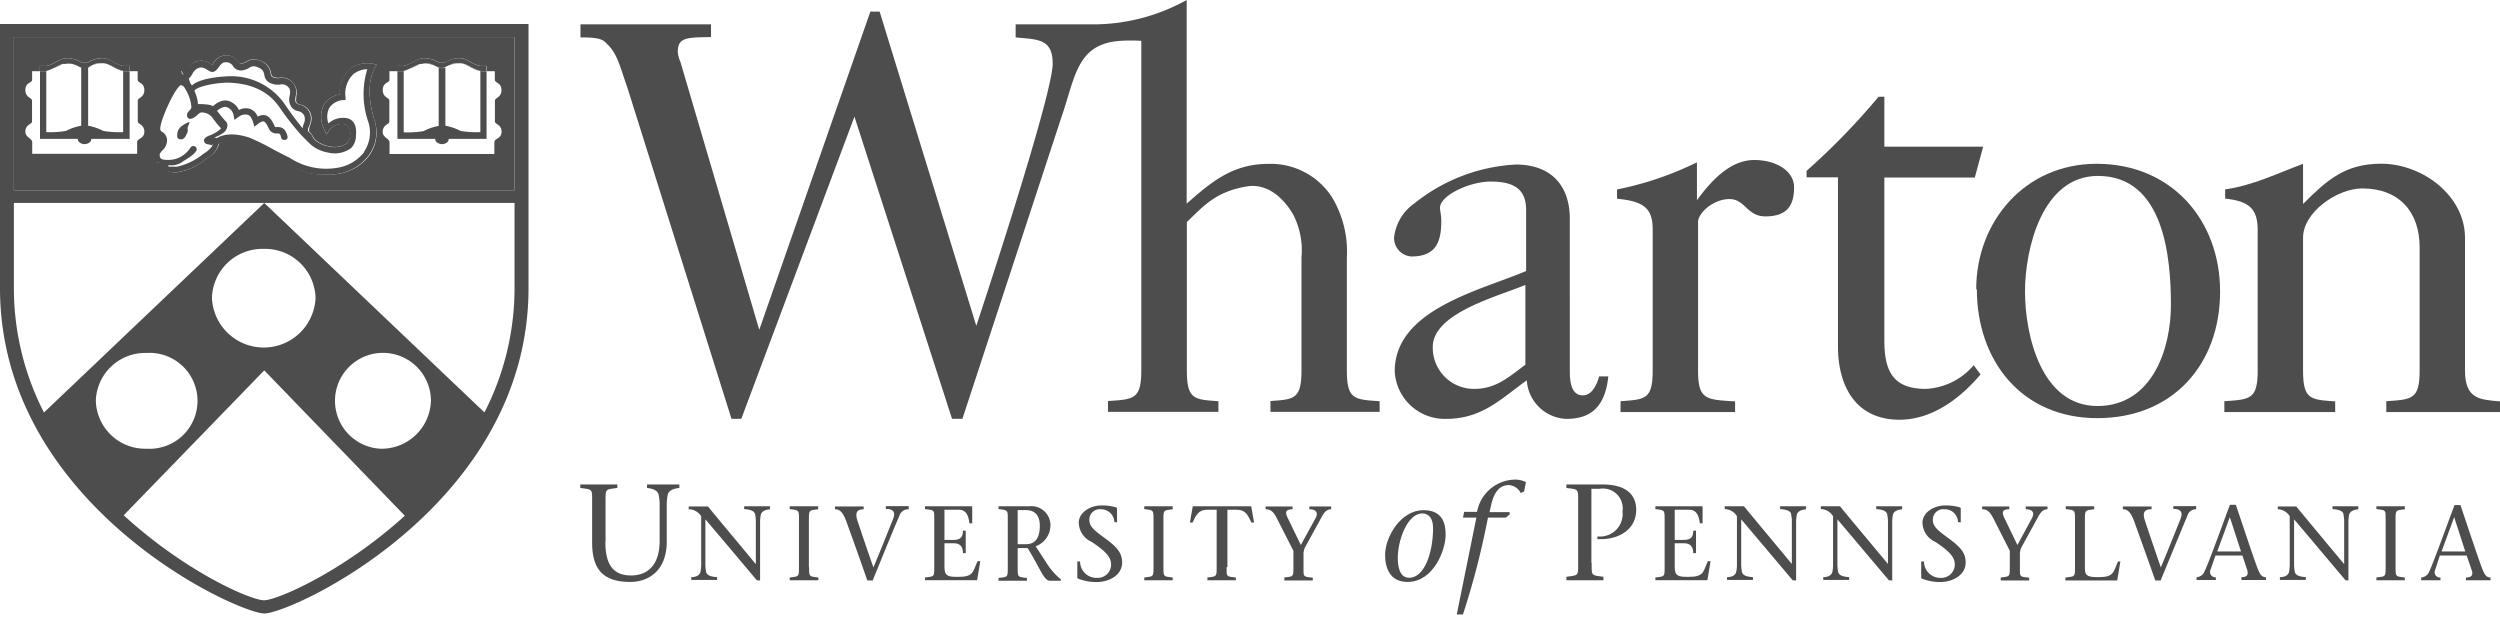 <svg xmlns="http://www.w3.org/2000/svg" width="270" height="67" viewBox="0 0 270 67"><path d="M164.74,39.41V30.77c-2.79,1.2-10,3-10,6.7A4.44,4.44,0,0,0,159.22,42c2.36,0,3.72-1.28,5.52-2.61Zm.08-10.14v-6.6c0-2.42-1.55-3.06-3.84-3.06s-5.45,1.51-5.46,2.82c0,.36.14.81.14,1.41,0,2.3-.58,3.86-3.24,3.86a2,2,0,0,1-1.86-2.06,5.21,5.21,0,0,1,2.23-3.7,19.05,19.05,0,0,1,10.92-4.17c3.78,0,5.83,2.24,5.83,5.87V39.86c0,1,0,2.84,1.42,2.84,1,0,1.55-1.27,1.74-2.05h1c-.31,2.9-1.55,4.59-4.52,4.59a4.46,4.46,0,0,1-4.29-4.17c-2.91,2.12-4.9,4.17-8.74,4.17a5.41,5.41,0,0,1-5.52-5.14c0-6.66,9.18-8.71,14.2-10.83Z" fill="#4d4d4d" fill-rule="evenodd"/><path d="M218.7,31.48c0,4.67,1.74,12.37,7.82,12.37,5.89,0,7.94-6.13,7.94-10.91,0-5.15-.75-13.94-7.88-13.94-6.08,0-7.88,8-7.88,12.48Zm-5.27-.24c0-7.32,5.27-13.55,13-13.55,8.13,0,13.34,6.11,13.34,13.79,0,7.87-5.09,13.68-13.27,13.68s-13-6.23-13-13.92Z" fill="#4d4d4d" fill-rule="evenodd"/><path d="M62.69,4V2.63h14.1V4c-2.6.06-3.59,0-3.59,1.62a3.5,3.5,0,0,0,.29,1.08L82,35.62l12-34.37h1l10.44,33.94s8.25-24.81,8.25-28.32c0-2.78-1.76-2.59-4-2.83V2.63h8.64A20.78,20.78,0,0,0,128.16,0V22c2.67-2.38,5-4.3,8.81-4.3a7.86,7.86,0,0,1,6.94,3.69,11.46,11.46,0,0,1,1.55,6.48V40c0,3.15.81,3.15,3.54,3.33v1.15H137.21V43.31c2.55-.18,3.35-.18,3.35-3.33V27.82a8.48,8.48,0,0,0-.87-4.6c-1-1.76-2.76-3.45-5-3.09-3.42.56-4.73,2.15-6.51,3.85V40c0,3.15.8,3.15,3.41,3.33v1.15H119.66V43.31c2.79-.18,3.6-.18,3.6-3.33V4.41a17.93,17.93,0,0,0-2.23,0c-4.76.3-4.89,3.92-6.4,8.26L103.94,45.23h-1.12L92.28,12.6,80.06,45.23H79L67.74,9.41c-.68-1.87-1-3.45-2-4.48-.56-.54-.58-.9-3.06-.89Z" fill="#4d4d4d"/><path d="M252.2,44.5V43.35c-2.67-.19-3.47-.19-3.47-3.33V25.68c0-2.79,3.72-5.33,6.39-5.33,4,0,6.2,2.54,6.2,6.36V40c0,3.14-.81,3.14-3.6,3.33V44.5H270V43.35c-2.1-.19-3.78-.19-3.78-3.33V25.68c0-4.54-4.59-8-9.06-8-3.91,0-5.89,1.81-8.43,4.35V17.69c-2.67,1-5.5,2.37-8.41,2.76v1c2.59.27,3.51,1.1,3.51,3.4V40c0,3.14-.81,3.14-3.6,3.33V44.5Z" fill="#4d4d4d"/><path d="M187.39,44.5V43.35c-3.16-.19-4-.19-4-3.33V24c0-1,1.61-2.47,3.35-2.5s1.9,1.87,3.92,1.87c2.48,0,3.1-1.33,3.1-3.14s-2-2.95-4.29-2.95c-2.66,0-4.72,2.32-6.2,4.35v-4.1a35.08,35.08,0,0,1-8.63,2.93v1c2.77.28,3.85.94,3.85,3.3V40c0,3.14-.8,3.14-3.47,3.33V44.5Z" fill="#4d4d4d"/><path d="M213.28,19.17l.9-3.33H203.51V10.45h-.63a73.62,73.62,0,0,1-7.77,8v.7h3.39V37.41c0,4.33,1.95,7.92,6.64,7.92,4,0,7.09-2.93,8.76-4.89l-.74-1A7.24,7.24,0,0,1,208,42c-3.58,0-4.49-1.93-4.49-5.26V19.17Z" fill="#4d4d4d"/><path d="M65.38,58.5c0,2.07.56,3.65,2.76,3.65,2,0,3.1-1.35,3.1-3.72V54.31a5.57,5.57,0,0,0-.09-.79c-.07-.53-.58-.74-1.27-.82v-.38h3.49v.38c-.71.08-1.2.29-1.27.82a5.57,5.57,0,0,0-.09.79v4.17c0,3.19-2,4.37-3.94,4.37-3.15,0-4.12-1.6-4.12-4.27V54.17c0-1.38.06-1.3-1.28-1.47v-.38h4v.38c-1.33.17-1.27.09-1.27,1.47V58.5Z" fill="#4d4d4d"/><path d="M81.74,62.67c-1.81-2.14-3.69-4.39-5.56-6.58v5a5.08,5.08,0,0,0,.07.62c.06.41.45.57,1.2.62v.3H74.66v-.3c.54,0,.92-.21,1-.62a5.08,5.08,0,0,0,.07-.62V55.76A1.61,1.61,0,0,0,74.38,55v-.3h2.08c1.7,2.07,3.47,4.17,5.17,6.23h0V56.23a4.83,4.83,0,0,0-.06-.62c-.06-.41-.45-.57-1.2-.63v-.3h2.79V55c-.54.06-.92.22-1,.63a4.65,4.65,0,0,0-.07.62v6.44Z" fill="#4d4d4d"/><path d="M87.38,61.25c0,1.06,0,1,1,1.12v.3H85.29v-.3c1-.12,1-.06,1-1.12V56.11c0-1.06,0-1-1-1.13v-.3h3.07V55c-1,.12-1,.07-1,1.13v5.14Z" fill="#4d4d4d"/><path d="M93.33,55c-.62,0-1.08.18-.71,1.28.45,1.35,1.11,3.31,1.71,5,.73-1.74,1.43-3.5,2.13-5.25.29-.72,0-1.07-.79-1.07v-.3h2.47V55a1,1,0,0,0-1,.69c-1,2.33-1.93,4.66-2.89,7h-.58c-.69-2-1.47-4.17-2.17-6.11-.42-1.23-.77-1.58-1.32-1.58v-.3h3.1V55Z" fill="#4d4d4d"/><path d="M99.9,62.37c1-.12,1-.06,1-1.12V56.11c0-1.06.05-1-1-1.13v-.3H105v1.84h-.3c-.11-.85-.34-1.47-1.16-1.47H102v3.26h1c.71,0,1-.28,1-1h.3v2.43H104c0-.67-.28-1.07-1-1.07h-1v2.58c0,1,.44,1.05,1.47,1.05,1.65,0,1.57-.47,2.1-1.69h.3l-.34,2.05H99.9v-.3Z" fill="#4d4d4d"/><path d="M107.82,54.68h3.32a2.06,2.06,0,0,1,2.31,2,2.43,2.43,0,0,1-1.6,2.32l1.11,1.7a7.43,7.43,0,0,0,1.62,1.88v.14H113.4c-.67,0-1-1.24-2.42-3.53h-1.07v2.11c0,1.06,0,1,1,1.12v.3h-3.07v-.3c1-.12,1-.06,1-1.12V56.11c0-1.06,0-1-1-1.13v-.3Zm2.09,4.09h.94c1,0,1.45-.75,1.45-2s-.68-1.68-1.51-1.68h-.88v3.72Z" fill="#4d4d4d"/><path d="M120.35,56.38A1.43,1.43,0,0,0,118.91,55a1.13,1.13,0,0,0-1.26,1.18c0,.8.8,1.28,1.94,2.14s1.6,1.48,1.6,2.43c0,1.36-1.39,2.11-2.76,2.11a5.25,5.25,0,0,1-2-.37.14.14,0,0,1-.08-.15V60.64h.3a1.76,1.76,0,0,0,1.83,1.77A1.44,1.44,0,0,0,120,61c0-.74-.4-1.35-2.11-2.48a2.31,2.31,0,0,1-1.38-2.1c0-1,1.14-1.83,2.45-1.83a5.29,5.29,0,0,1,1.6.21.12.12,0,0,1,.08.13v1.49Z" fill="#4d4d4d"/><path d="M125.65,61.25c0,1.06,0,1,1,1.12v.3h-3.07v-.3c1-.12,1-.06,1-1.12V56.11c0-1.06,0-1-1-1.13v-.3h3.07V55c-1,.12-1,.07-1,1.13v5.14Z" fill="#4d4d4d"/><path d="M132.47,61.25c0,1.06-.05,1,1,1.12v.3h-3.07v-.3c1-.12,1-.06,1-1.12v-6.2h-1c-1,0-1.23.62-1.6,1.38h-.29l.31-1.75h6.31l.31,1.75h-.29c-.37-.76-.6-1.38-1.59-1.38h-1v6.2Z" fill="#4d4d4d"/><path d="M138.69,62.37c1-.12,1-.06,1-1.12V59.49L137.91,56c-.37-.75-.69-1-1.22-1v-.3h2.91V55c-.86,0-.79.43-.5,1l1.39,2.86L142.06,56c.39-.7,0-1-.65-1v-.3h2.35V55c-.32,0-.63.15-.94.69l-1.9,3.47a1.84,1.84,0,0,0-.14.83v1.28c0,1.06-.05,1,1,1.12v.3h-3.07v-.3Z" fill="#4d4d4d"/><path d="M149.59,59.94c0-1.94,1.68-4.84,4.14-4.84,2,0,2.4,1.33,2.4,2.66,0,1.63-1.3,5.09-4.12,5.09-1.9,0-2.42-1.52-2.42-2.91Zm5.18-2.89c0-1.54-.93-1.6-1.17-1.6-1.59,0-2.64,2.88-2.64,4.8,0,.77.13,2.15,1.22,2.15,1.69,0,2.59-2.77,2.59-5.35Z" fill="#4d4d4d"/><path d="M163,55.59l-.36.31h-1.94A86.4,86.4,0,0,1,158,66.36h-.67l2.12-10.46H158l.13-.62h1.39a4.24,4.24,0,0,1,4-3.48,2.54,2.54,0,0,1,1.28.27l-.19,1-.37.18a1.54,1.54,0,0,0-1.29-.86c-.9,0-1.56.61-1.92,2.2l-.16.72h2.17l0,.31Z" fill="#4d4d4d"/><path d="M171.9,60.82c0,1.38-.06,1.3,1.27,1.47v.38h-4v-.38c1.33-.17,1.27-.09,1.27-1.47V54.17c0-1.38.06-1.3-1.27-1.47v-.38h3.87c2.46,0,3.67,1,3.67,2.75,0,2.13-1.92,3.28-4.19,3.15v-.29a2.44,2.44,0,0,0,2.71-2.71,2.13,2.13,0,0,0-2.45-2.43h-.91v8Z" fill="#4d4d4d"/><path d="M178.78,62.37c1-.12,1-.06,1-1.12V56.11c0-1.06,0-1-1-1.13v-.3h5.1v1.84h-.29c-.12-.85-.35-1.47-1.17-1.47h-1.55v3.26h1c.72,0,1-.28,1-1h.3v2.43h-.3c0-.67-.29-1.07-1-1.07h-1v2.58c0,1,.44,1.05,1.47,1.05,1.65,0,1.58-.47,2.1-1.69h.3l-.34,2.05h-5.62v-.3Z" fill="#4d4d4d"/><path d="M193.61,62.67c-1.81-2.14-3.7-4.39-5.56-6.58v5a5.08,5.08,0,0,0,.07.62c.06.41.44.57,1.2.62v.3h-2.8v-.3c.55,0,.93-.21,1-.62a3.66,3.66,0,0,0,.07-.62V55.76a1.58,1.58,0,0,0-1.32-.78v-.3h2.08c1.7,2.07,3.47,4.17,5.17,6.23h0V56.23a3.43,3.43,0,0,0-.07-.62c0-.41-.44-.57-1.2-.63v-.3h2.8V55c-.54.06-.92.22-1,.63a4.65,4.65,0,0,0-.07.62v6.44Z" fill="#4d4d4d"/><path d="M204,62.67c-1.82-2.14-3.7-4.39-5.56-6.58v5a5.08,5.08,0,0,0,.07.62c.06.41.45.57,1.2.62v.3h-2.8v-.3c.55,0,.93-.21,1-.62a5.22,5.22,0,0,0,.06-.62V55.76a1.58,1.58,0,0,0-1.32-.78v-.3h2.07c1.7,2.07,3.47,4.17,5.18,6.23h0V56.23a4.65,4.65,0,0,0-.07-.62c-.06-.41-.45-.57-1.2-.63v-.3h2.8V55c-.53.06-.93.22-1,.63a3.43,3.43,0,0,0-.07.62v6.44Z" fill="#4d4d4d"/><path d="M211.46,56.38A1.41,1.41,0,0,0,210,55a1.12,1.12,0,0,0-1.25,1.18c0,.8.8,1.28,1.94,2.14s1.6,1.48,1.6,2.43c0,1.36-1.39,2.11-2.77,2.11a5.25,5.25,0,0,1-1.95-.37.16.16,0,0,1-.08-.15V60.64h.3a1.77,1.77,0,0,0,1.84,1.77A1.45,1.45,0,0,0,211.12,61c0-.74-.4-1.35-2.11-2.48a2.31,2.31,0,0,1-1.38-2.1c0-1,1.14-1.83,2.45-1.83a5.37,5.37,0,0,1,1.6.21.12.12,0,0,1,.08.13v1.49Z" fill="#4d4d4d"/><path d="M216.06,62.37c1-.12,1-.06,1-1.12V59.49L215.29,56c-.38-.75-.7-1-1.22-1v-.3H217V55c-.86,0-.78.43-.5,1l1.38,2.86L219.43,56c.39-.7,0-1-.65-1v-.3h2.35V55c-.32,0-.63.15-.94.69l-1.9,3.47a1.84,1.84,0,0,0-.14.83v1.28c0,1.06-.05,1,1,1.12v.3h-3.07v-.3Z" fill="#4d4d4d"/><path d="M223.1,62.37c1-.12,1-.06,1-1.12V56.11c0-1.06,0-1-1-1.13v-.3h3.07V55c-1,.12-1,.07-1,1.13v5.32c0,.8.44.88,1.46.88,1.65,0,1.59-.47,2.11-1.69H229l-.34,2.05h-5.6v-.3Z" fill="#4d4d4d"/><path d="M232.37,55c-.62,0-1.08.18-.7,1.28.45,1.35,1.11,3.31,1.7,5,.73-1.74,1.43-3.5,2.13-5.25.29-.72,0-1.07-.78-1.07v-.3h2.46V55a.94.94,0,0,0-.94.69q-1.45,3.49-2.89,7h-.58c-.7-2-1.48-4.17-2.18-6.11-.42-1.23-.77-1.58-1.32-1.58v-.3h3.1V55Z" fill="#4d4d4d"/><path d="M239.27,60l-.53,1.52a.57.57,0,0,0,.57.82v.3h-2.08v-.3a1,1,0,0,0,.83-.56c.49-1,1.83-4.74,2.77-7.26h.64c.78,2.29,1.94,5.81,2.33,6.82.25.64.44,1,.92,1v.3h-2.65v-.3c.71,0,.78-.37.6-.87L242.18,60Zm2.76-.44-1.21-3.71h0l-1.36,3.71Z" fill="#4d4d4d"/><path d="M253.32,62.67c-1.82-2.14-3.69-4.39-5.56-6.58v5a5.08,5.08,0,0,0,.07.62c.06.41.45.57,1.2.62v.3h-2.8v-.3c.55,0,.93-.21,1-.62a5.22,5.22,0,0,0,.06-.62V55.76A1.56,1.56,0,0,0,246,55v-.3H248c1.7,2.07,3.46,4.17,5.17,6.23h0V56.23a3.43,3.43,0,0,0-.07-.62c0-.41-.44-.57-1.19-.63v-.3h2.79V55c-.53.06-.92.22-1,.63a4.65,4.65,0,0,0-.07.62v6.44Z" fill="#4d4d4d"/><path d="M258.72,61.25c0,1.06,0,1,1,1.12v.3h-3.07v-.3c1-.12,1-.06,1-1.12V56.11c0-1.06.05-1-1-1.13v-.3h3.07V55c-1,.12-1,.07-1,1.13v5.14Z" fill="#4d4d4d"/><path d="M263.5,60,263,61.55a.57.57,0,0,0,.57.82v.3h-2.08v-.3a1,1,0,0,0,.83-.56c.48-1,1.82-4.74,2.77-7.26h.64c.77,2.29,1.94,5.81,2.33,6.82.25.64.43,1,.92,1v.3h-2.66v-.3c.72,0,.79-.37.6-.87L266.4,60Zm2.75-.44-1.2-3.71h0l-1.36,3.71Z" fill="#4d4d4d"/><polygon points="1.5 20.55 55.57 20.55 55.57 20.55 1.5 20.55 1.5 20.55" fill="#4d4d4d"/><polygon points="1.5 20.55 55.57 20.55 55.57 20.55 1.5 20.55 1.5 20.55" fill="#4d4d4d"/><path d="M55.57,20.55v0Z" fill="#4d4d4d"/><path d="M1.79,4h0Z" fill="#4d4d4d"/><path d="M55.29,4H1.5V20.55H55.57V4h-.28ZM14.81,15.37s0,1.24,0,1.24H3.48s0-1.23,0-1.24c0-.44-.74-.52-.74-1.15,0-.78.72-.81.72-1.09V10.88c0-.36-.72-.31-.72-1.16s.73-.74.73-1.1,0-.78,0-.93h.84V7.12H5C5.73,7,6.43,6.36,7,6.3a2.86,2.86,0,0,1,1.79.43h.72a2.83,2.83,0,0,1,1.78-.43c.56.06,1.26.7,2,.82H14v.57h.87s0,.57,0,.93.72.29.72,1.11-.71.8-.71,1.16v2.24c0,.29.71.31.71,1.09S14.81,14.93,14.81,15.37ZM40.45,13a4.25,4.25,0,0,1-.58,3.81,5.17,5.17,0,0,1-3.27,1.95c-.3.05-.59.08-.88.1H34.64l-.55-.07-.19,0-.65-.14-.19-.06-.4-.13-.22-.08-.29-.12-.2-.08L31.7,18l-.16-.08-.29-.15-.3-.16c-.27-.11-.9-.43-1.62-.82-1-.52-2.25-1.18-2.64-1.3a5.11,5.11,0,0,0-.58-.16l-.14,0-.4-.07-.12,0-.44,0a3.09,3.09,0,0,0-.45,0l-.13,0-.24.05-.1,0-.19.08-.06,0-.17.09a2.32,2.32,0,0,1-1.22,1.52l-.11.08A6.14,6.14,0,0,1,19,18.62c-.8,0-1.38-.27-1.57-1l-.49-.1a1.45,1.45,0,0,1,.06-2c.15-.17.33-.36.33-.5a.43.43,0,0,0-.23-.45,1,1,0,0,1-.51-.94c0-.92,1.92-5.45,3-5.95l.27.44c.17-.07.25-.22.4-.46A2.71,2.71,0,0,1,21,6.72a1.7,1.7,0,0,1,1.76.2c.08.06.08.11.13.08a1,1,0,0,0,.16-.2A1.64,1.64,0,0,1,24.17,6a1.5,1.5,0,0,1,1.52.64c.17.21.21.23.33.22a1.44,1.44,0,0,0,.57-.2A1.48,1.48,0,0,1,28,6.52a1.68,1.68,0,0,1,1.27,1.36c.05.24.08.33.19.39a1.37,1.37,0,0,0,.81.12A1.58,1.58,0,0,1,31.69,9,1.6,1.6,0,0,1,32,10.39c0,.35-.07.58.06.72a.72.72,0,0,0,.38.19,1.56,1.56,0,0,1,1.06.83,1.67,1.67,0,0,1,0,1.37c-.07.23-.23.67,0,.83s.3.55.57.78a3.08,3.08,0,0,0,1.51.69,2.35,2.35,0,0,0,1.9-.33,1.33,1.33,0,0,0,.33-.79,1.12,1.12,0,0,0-.45-1.23A1.66,1.66,0,0,0,35.6,14l-.35.53L35,13.92a2.86,2.86,0,0,1,0-2.63,2.46,2.46,0,0,1,1.72-1.09,3.18,3.18,0,0,1,1.23-2.87A3.24,3.24,0,0,1,40.69,7S39.13,8.77,40.45,13Zm12.94,2.39s0,1.24,0,1.24H42.07s0-1.23,0-1.24c0-.44-.74-.52-.74-1.15,0-.78.72-.81.72-1.09V10.88c0-.36-.71-.31-.71-1.16s.72-.74.72-1.1,0-.78,0-.93h.84V7.12h.68c.74-.12,1.44-.76,2-.82a2.86,2.86,0,0,1,1.79.43h.72a2.86,2.86,0,0,1,1.79-.43c.55.06,1.25.7,2,.82h.68v.57h.88v.93c0,.36.72.29.72,1.11s-.71.8-.71,1.16v2.24c0,.29.72.31.72,1.09S53.39,14.93,53.39,15.37Z" fill="#4d4d4d"/><path d="M37.91,7.33a3.18,3.18,0,0,0-1.23,2.87A2.46,2.46,0,0,0,35,11.29a2.86,2.86,0,0,0,0,2.63l.25.59L35.6,14a1.66,1.66,0,0,1,1.73-.53,1.12,1.12,0,0,1,.45,1.23,1.33,1.33,0,0,1-.33.79,2.35,2.35,0,0,1-1.9.33A3.08,3.08,0,0,1,34,15.11c-.27-.23-.22-.53-.57-.78s-.07-.6,0-.83a1.67,1.67,0,0,0,0-1.37,1.56,1.56,0,0,0-1.06-.83.72.72,0,0,1-.38-.19c-.13-.14-.11-.37-.06-.72A1.6,1.6,0,0,0,31.69,9a1.58,1.58,0,0,0-1.47-.57,1.37,1.37,0,0,1-.81-.12c-.11-.06-.14-.15-.19-.39A1.68,1.68,0,0,0,28,6.52a1.48,1.48,0,0,0-1.36.15,1.44,1.44,0,0,1-.57.2c-.12,0-.16,0-.33-.22A1.5,1.5,0,0,0,24.17,6a1.64,1.64,0,0,0-1.1.79,1,1,0,0,1-.16.2c-.05,0-.05,0-.13-.08A1.7,1.7,0,0,0,21,6.72a2.71,2.71,0,0,0-.84.89c-.15.24-.23.39-.4.46l-.27-.44c-1,.5-3,5-3,6a1,1,0,0,0,.51.94.43.43,0,0,1,.23.45c0,.14-.18.33-.33.5a1.45,1.45,0,0,0-.06,2l.49.1c.19.75.77,1,1.57,1a6.14,6.14,0,0,0,3.37-1.47l.11-.08a2.32,2.32,0,0,0,1.22-1.52l.17-.09.06,0,.19-.08.1,0,.24-.05.13,0a3.09,3.09,0,0,1,.45,0h0l.43,0,.12,0,.4.07.14,0a5.11,5.11,0,0,1,.58.16c.39.12,1.64.78,2.64,1.3.72.39,1.35.71,1.62.82l.3.16.29.15.16.08.25.12.2.08.29.12.22.08.4.13.19.06.65.14.19,0,.55.07h1.08c.29,0,.58-.05.88-.1a5.17,5.17,0,0,0,3.27-1.95A4.25,4.25,0,0,0,40.45,13c-1.32-4.21.24-6,.24-6A3.24,3.24,0,0,0,37.91,7.33ZM20.77,8a1.32,1.32,0,0,1,.56-.61c.41-.21.71-.06,1.09.17a1.59,1.59,0,0,0,.34.18c.38.14.65-.2.86-.48s.38-.5.61-.52a.88.88,0,0,1,.93.39,1,1,0,0,0,.92.48,2.07,2.07,0,0,0,.83-.28.82.82,0,0,1,.81-.11c.68.23.75.53.83.87a1.09,1.09,0,0,0,.54.83,1.94,1.94,0,0,0,1.16.21.91.91,0,0,1,.93.33c.19.22.17.48.11.89a1.41,1.41,0,0,0,.24,1.28,1.26,1.26,0,0,0,.7.38.89.89,0,0,1,.64.51,1.11,1.11,0,0,1-.06.83,2.72,2.72,0,0,0-.13.51c-.81-1-1.56-2.06-1.87-2.52a2,2,0,0,0-.16-.23l-.07-.1A7.06,7.06,0,0,0,25,8.23c-.37,0-3.26.07-4.27,1L20.56,9l-.17-.51A2.08,2.08,0,0,0,20.77,8Zm2.14,7.79a3.07,3.07,0,0,1-.86.77l-.12.08A6.73,6.73,0,0,1,19.12,18h-.4l-.08,0-.1,0-.08,0-.08,0-.07,0-.06,0a.1.1,0,0,0-.05,0l0-.05,0,0a.09.09,0,0,1,0-.05,0,0,0,0,1,0,0,.09.09,0,0,1,0-.07,2,2,0,0,0,1.44-.31c.51-.38,1.36-.75,1.61-1.35a.37.37,0,0,0-.65-.27,2.93,2.93,0,0,1-1.23,1.11,2.73,2.73,0,0,1-1.24.26c-.89,0-.88-.25-.88-.61,0-.09.17-.28.29-.42a1.46,1.46,0,0,0,.5-1,1.08,1.08,0,0,0-.52-1,.35.35,0,0,1-.21-.38c0-.86,1.56-4.35,2.22-4.67a.64.64,0,0,1,.47.41,4.3,4.3,0,0,1,.67,1.92c0,.36-.28.4-.42.69s0,.76.48.59.77-.65,1-.65a1.44,1.44,0,0,1,1.14.47c.08.09.16.22.27.36a7.58,7.58,0,0,0,.71.85l0,0,0,.07,0,0,0,0a3.68,3.68,0,0,1-1.36.78c-.19.11-.5.27-.46.54a.46.46,0,0,0,.38.36,2.69,2.69,0,0,1,.49.12C23,15.37,23,15.64,22.91,15.74Zm16.4.66a4.56,4.56,0,0,1-2.81,1.66h0a7.18,7.18,0,0,1-4.91-.88L31.21,17c-.24-.1-.88-.44-1.56-.79a26,26,0,0,0-2.75-1.36c-2-.63-3-.22-3.5.07l-.24-.07c1.07-.42,1.31-.76,1.39-1.19a.63.63,0,0,0-.2-.59,8.36,8.36,0,0,1-.66-.79c-.08-.11-.17-.2-.25-.3a1.57,1.57,0,0,1,.74-.42.71.71,0,0,1,.52.11,1.13,1.13,0,0,1,.52.74l.1.54.45-.33a1.22,1.22,0,0,1,1-.22c.24.08.43.35.56.79l.14.49.41-.31c.26-.2.48-.29.62-.25s.33.34.45.59a2.71,2.71,0,0,0,.18.34.86.86,0,0,0,.78.36c.28,0,.35,0,.45.44s.8.3.69-.13c-.25-1-.79-1-1.11-1-.17,0-.21,0-.22,0a1.67,1.67,0,0,1-.14-.27c-.18-.36-.42-.85-.92-1a1.17,1.17,0,0,0-.83.15,1.46,1.46,0,0,0-.84-.85,1.62,1.62,0,0,0-1.19.13,1.75,1.75,0,0,0-.71-.79A1.37,1.37,0,0,0,24,10.89a2.37,2.37,0,0,0-1,.59c-.26-.26-1.62-.24-1.62-.24A3.73,3.73,0,0,0,21,9.84c.07-.51,2.75-1,3.93-.9,3.36.18,4.63,1.83,5.11,2.45l.08.1.13.19a29.33,29.33,0,0,0,2.26,2.88c.28.29.82.85,1.1,1.09a3.81,3.81,0,0,0,1.85.83,2.94,2.94,0,0,0,2.47-.5,1.87,1.87,0,0,0,.51-1.32c.08-.7,0-1.81-1.15-1.92a2.35,2.35,0,0,0-1.82.59,2.13,2.13,0,0,1,.1-1.69A2,2,0,0,1,37,10.81l.32,0v-.31A2.92,2.92,0,0,1,38.17,8a2.52,2.52,0,0,1,1.5-.53,9.14,9.14,0,0,0,.1,5.68A3.7,3.7,0,0,1,39.31,16.4Z" fill="#4d4d4d"/><path d="M35.21,18.86h0Z" fill="#4d4d4d"/><path d="M36.6,18.74c-.3.05-.59.08-.88.1C36,18.82,36.3,18.79,36.6,18.74Z" fill="#4d4d4d"/><path d="M25,15.21l.44,0-.43,0Z" fill="#4d4d4d"/><path d="M20.46,13.2c-.16-.07-.88.45-.88.45a1.21,1.21,0,0,0-.42.68c0,.13-.06.41,0,.5a.34.34,0,0,0,.33.21.64.64,0,0,0,.2,0c.28-.09.45-.52.45-.54a.77.77,0,0,0,.11-.67C20.26,13.73,20.51,13.23,20.46,13.2Zm0,0h0Z" fill="#4d4d4d"/><path d="M0,2.59V31.12c0,23.27,25.29,35,28.54,35.14,3.24-.1,28.54-11.87,28.54-35.14V2.59Zm10.35,40.7a5.33,5.33,0,0,1,5.48-5.17,5.18,5.18,0,1,1,0,10.34A5.33,5.33,0,0,1,10.35,43.29ZM28.54,64.83c-1.53,0-8.64-3.18-15.18-9.18L28.54,40l15.18,15.7C37.17,61.65,30.06,64.78,28.54,64.83ZM22.89,32.17a5.45,5.45,0,0,1,5.59-5.29,5.45,5.45,0,0,1,5.6,5.29,5.6,5.6,0,0,1-11.19,0ZM41.06,48.46a5.18,5.18,0,1,1,5.48-5.17A5.33,5.33,0,0,1,41.06,48.46Zm14.51-17.3a29.38,29.38,0,0,1-3.25,13.38L28.54,21.92,4.75,44.55A29.38,29.38,0,0,1,1.5,31.17V21.92H55.57Zm0-26.84V20.55H1.5V4H55.57Z" fill="#4d4d4d"/><path d="M1.5,8.82v0Z" fill="#4d4d4d"/><path d="M10,4h0Z" fill="#4d4d4d"/><path d="M47,4h0Z" fill="#4d4d4d"/><path d="M32.49,4h0Z" fill="#4d4d4d"/><path d="M6.74,6.91a.79.79,0,0,1,.24,0H7a2.22,2.22,0,0,1,.45-.05c.78,0,1.15.53,1.73.53a1.3,1.3,0,0,0,.33-.07A2.46,2.46,0,0,1,10.05,7a1.72,1.72,0,0,1,.8-.2c1.09,0,1.46.61,2.53.87H14V7.12h-.68c-.74-.12-1.44-.76-2-.82a2.83,2.83,0,0,0-1.78.43H8.77A2.86,2.86,0,0,0,7,6.3c-.55.06-1.25.7-2,.82H4.31v.57h.6C5.71,7.49,6.13,7.1,6.74,6.91Z" fill="#4d4d4d"/><path d="M9.18,7.34h0Z" fill="#4d4d4d"/><path d="M8.4,15c0,.48.62.57.72.57s.74-.07.74-.57H14V7.69h-.57c-1.07-.26-1.44-.87-2.53-.87a1.72,1.72,0,0,0-.8.2,2.56,2.56,0,0,1,1.2-.16c.56.06,1.26.69,2,.82v6.59a10.34,10.34,0,0,1-2.15-.13,5.42,5.42,0,0,0-1.63-.56V7.29l0,0a1.3,1.3,0,0,1-.33.07h0c-.58,0-.95-.53-1.73-.53A2,2,0,0,0,7,6.86a2.8,2.8,0,0,1,1.77.43v6.29a5.39,5.39,0,0,0-1.64.56A10.25,10.25,0,0,1,5,14.27V7.68a11.36,11.36,0,0,0,1.75-.77c-.61.19-1,.58-1.83.78h-.6V15Z" fill="#4d4d4d"/><path d="M45.33,6.91a.68.68,0,0,1,.23,0h0A2.06,2.06,0,0,1,46,6.81c.78,0,1.14.53,1.72.53a1.07,1.07,0,0,0,.32-.07A3,3,0,0,1,48.63,7a1.78,1.78,0,0,1,.8-.2c1.09,0,1.47.61,2.53.87h.57V7.12h-.68c-.74-.12-1.44-.76-2-.82a2.86,2.86,0,0,0-1.79.43h-.72a2.86,2.86,0,0,0-1.79-.43c-.55.06-1.25.7-2,.82h-.68v.57h.61C44.3,7.49,44.71,7.1,45.33,6.91Z" fill="#4d4d4d"/><path d="M47.76,7.34Z" fill="#4d4d4d"/><path d="M47,15c0,.48.62.57.73.57s.73-.07.73-.57h4.09V7.69H52c-1.06-.26-1.44-.87-2.53-.87a1.78,1.78,0,0,0-.8.2,2.6,2.6,0,0,1,1.21-.16c.55.06,1.25.69,2,.82v6.59a10.34,10.34,0,0,1-2.15-.13,5.42,5.42,0,0,0-1.63-.56V7.29s0,0,0,0a1.07,1.07,0,0,1-.32.07h0c-.58,0-.94-.53-1.72-.53a2.06,2.06,0,0,0-.45.05,2.8,2.8,0,0,1,1.77.43v6.29a5.42,5.42,0,0,0-1.63.56,10.34,10.34,0,0,1-2.15.13V7.68a11.49,11.49,0,0,0,1.76-.77c-.62.19-1,.58-1.83.78h-.61V15Z" fill="#4d4d4d"/></svg>